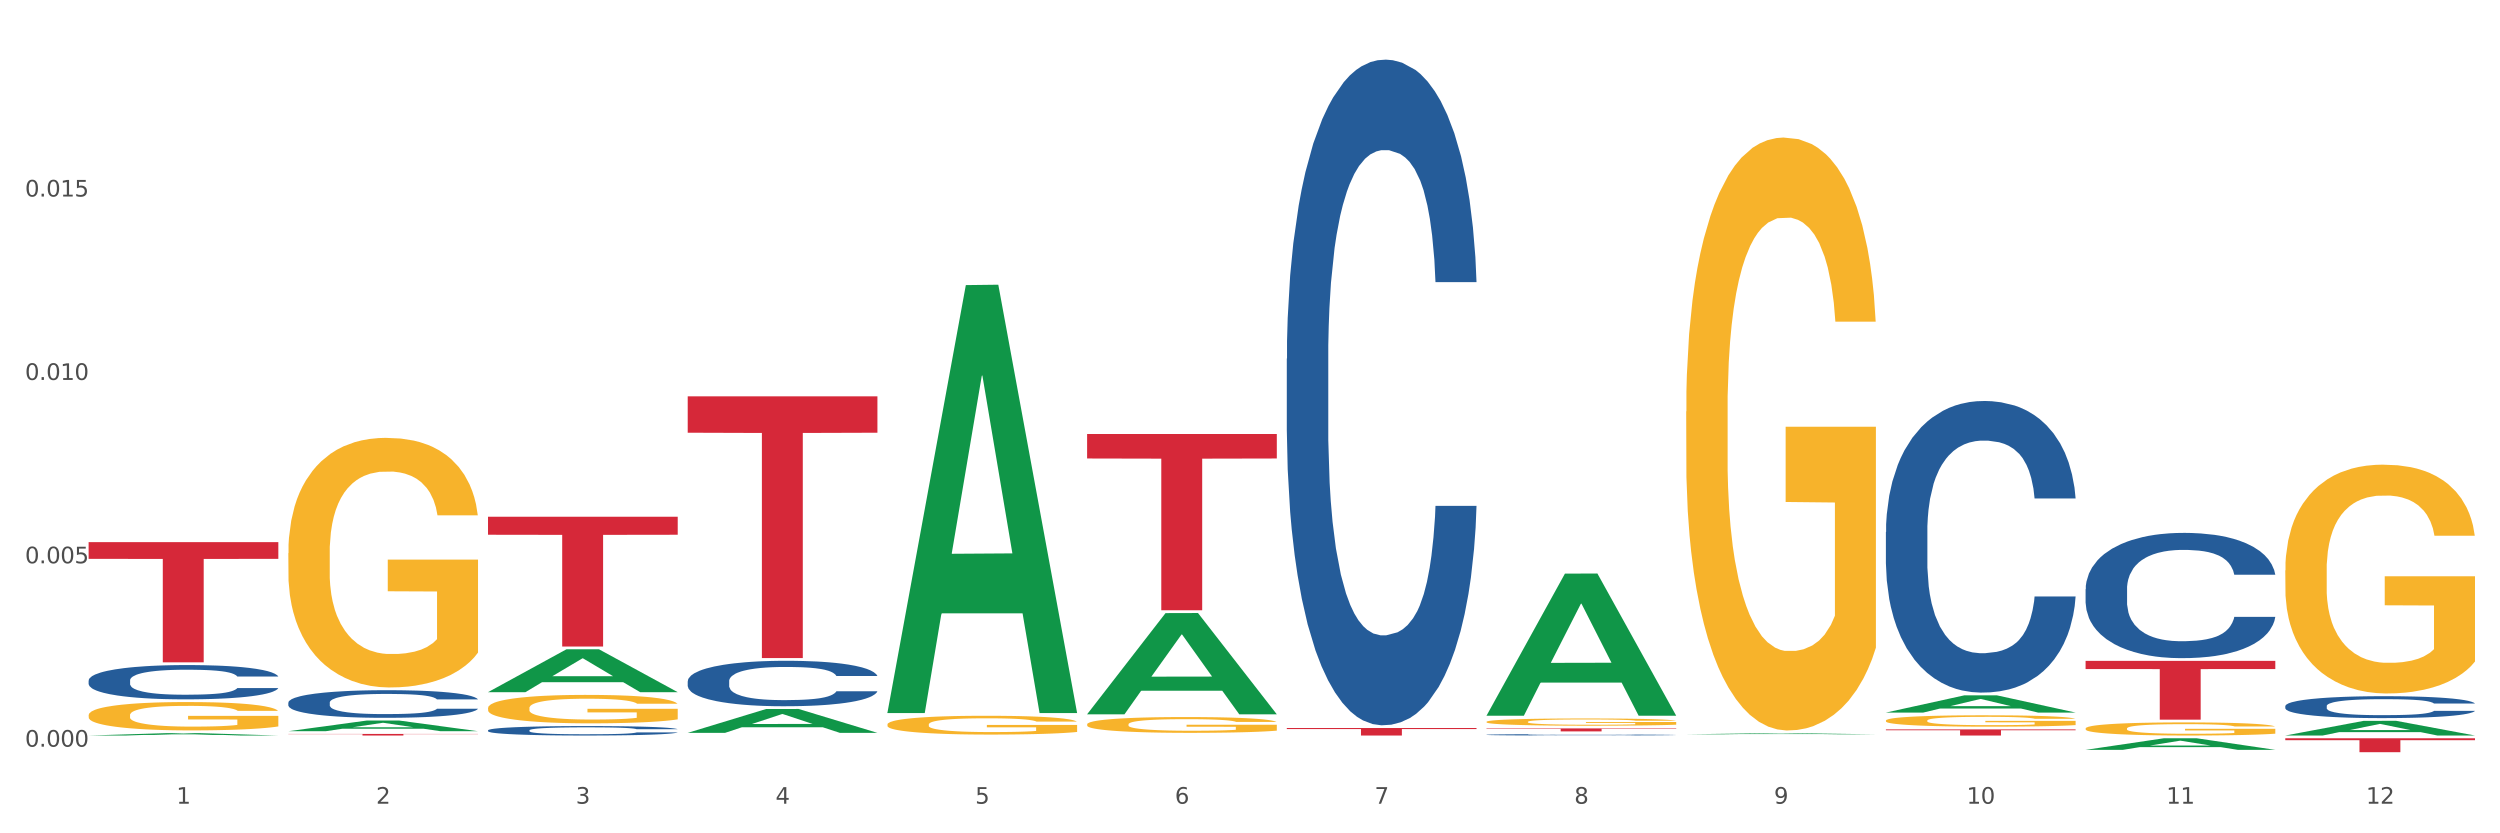 <?xml version="1.0" encoding="utf-8" standalone="no"?>
<!DOCTYPE svg PUBLIC "-//W3C//DTD SVG 1.1//EN"
  "http://www.w3.org/Graphics/SVG/1.1/DTD/svg11.dtd">
<svg xmlns:xlink="http://www.w3.org/1999/xlink" width="1080pt" height="360pt" viewBox="0 0 1080 360" xmlns="http://www.w3.org/2000/svg" version="1.1">
 <rect x="0" y="0" width="1080" height="360" fill="#333333" stroke="none"/>
 <defs>
  <style type="text/css">*{stroke-linejoin: round; stroke-linecap: butt}</style>
 </defs>
 <g id="figure_1">
  <g id="patch_1">
   <path d="M 0 360 
L 1080 360 
L 1080 0 
L 0 0 
z
" style="fill: #ffffff; stroke: #ffffff; stroke-linejoin: miter"/>
  </g>
  <g id="axes_1">
   <g id="matplotlib.axis_1">
    <g id="xtick_1">
     <g id="text_1">
      <!-- 1 -->
      <g style="fill: #4d4d4d" transform="translate(76.207 347.204) scale(0.096 -0.096)">
       <defs>
        <path id="DejaVuSans-31" d="M 794 531 
L 1825 531 
L 1825 4091 
L 703 3866 
L 703 4441 
L 1819 4666 
L 2450 4666 
L 2450 531 
L 3481 531 
L 3481 0 
L 794 0 
L 794 531 
z
" transform="scale(0.016)"/>
       </defs>
       <use xlink:href="#DejaVuSans-31"/>
      </g>
     </g>
    </g>
    <g id="xtick_2">
     <g id="text_2">
      <!-- 2 -->
      <g style="fill: #4d4d4d" transform="translate(162.476 347.204) scale(0.096 -0.096)">
       <defs>
        <path id="DejaVuSans-32" d="M 1228 531 
L 3431 531 
L 3431 0 
L 469 0 
L 469 531 
Q 828 903 1448 1529 
Q 2069 2156 2228 2338 
Q 2531 2678 2651 2914 
Q 2772 3150 2772 3378 
Q 2772 3750 2511 3984 
Q 2250 4219 1831 4219 
Q 1534 4219 1204 4116 
Q 875 4013 500 3803 
L 500 4441 
Q 881 4594 1212 4672 
Q 1544 4750 1819 4750 
Q 2544 4750 2975 4387 
Q 3406 4025 3406 3419 
Q 3406 3131 3298 2873 
Q 3191 2616 2906 2266 
Q 2828 2175 2409 1742 
Q 1991 1309 1228 531 
z
" transform="scale(0.016)"/>
       </defs>
       <use xlink:href="#DejaVuSans-32"/>
      </g>
     </g>
    </g>
    <g id="xtick_3">
     <g id="text_3">
      <!-- 3 -->
      <g style="fill: #4d4d4d" transform="translate(248.745 347.204) scale(0.096 -0.096)">
       <defs>
        <path id="DejaVuSans-33" d="M 2597 2516 
Q 3050 2419 3304 2112 
Q 3559 1806 3559 1356 
Q 3559 666 3084 287 
Q 2609 -91 1734 -91 
Q 1441 -91 1130 -33 
Q 819 25 488 141 
L 488 750 
Q 750 597 1062 519 
Q 1375 441 1716 441 
Q 2309 441 2620 675 
Q 2931 909 2931 1356 
Q 2931 1769 2642 2001 
Q 2353 2234 1838 2234 
L 1294 2234 
L 1294 2753 
L 1863 2753 
Q 2328 2753 2575 2939 
Q 2822 3125 2822 3475 
Q 2822 3834 2567 4026 
Q 2313 4219 1838 4219 
Q 1578 4219 1281 4162 
Q 984 4106 628 3988 
L 628 4550 
Q 988 4650 1302 4700 
Q 1616 4750 1894 4750 
Q 2613 4750 3031 4423 
Q 3450 4097 3450 3541 
Q 3450 3153 3228 2886 
Q 3006 2619 2597 2516 
z
" transform="scale(0.016)"/>
       </defs>
       <use xlink:href="#DejaVuSans-33"/>
      </g>
     </g>
    </g>
    <g id="xtick_4">
     <g id="text_4">
      <!-- 4 -->
      <g style="fill: #4d4d4d" transform="translate(335.014 347.204) scale(0.096 -0.096)">
       <defs>
        <path id="DejaVuSans-34" d="M 2419 4116 
L 825 1625 
L 2419 1625 
L 2419 4116 
z
M 2253 4666 
L 3047 4666 
L 3047 1625 
L 3713 1625 
L 3713 1100 
L 3047 1100 
L 3047 0 
L 2419 0 
L 2419 1100 
L 313 1100 
L 313 1709 
L 2253 4666 
z
" transform="scale(0.016)"/>
       </defs>
       <use xlink:href="#DejaVuSans-34"/>
      </g>
     </g>
    </g>
    <g id="xtick_5">
     <g id="text_5">
      <!-- 5 -->
      <g style="fill: #4d4d4d" transform="translate(421.284 347.204) scale(0.096 -0.096)">
       <defs>
        <path id="DejaVuSans-35" d="M 691 4666 
L 3169 4666 
L 3169 4134 
L 1269 4134 
L 1269 2991 
Q 1406 3038 1543 3061 
Q 1681 3084 1819 3084 
Q 2600 3084 3056 2656 
Q 3513 2228 3513 1497 
Q 3513 744 3044 326 
Q 2575 -91 1722 -91 
Q 1428 -91 1123 -41 
Q 819 9 494 109 
L 494 744 
Q 775 591 1075 516 
Q 1375 441 1709 441 
Q 2250 441 2565 725 
Q 2881 1009 2881 1497 
Q 2881 1984 2565 2268 
Q 2250 2553 1709 2553 
Q 1456 2553 1204 2497 
Q 953 2441 691 2322 
L 691 4666 
z
" transform="scale(0.016)"/>
       </defs>
       <use xlink:href="#DejaVuSans-35"/>
      </g>
     </g>
    </g>
    <g id="xtick_6">
     <g id="text_6">
      <!-- 6 -->
      <g style="fill: #4d4d4d" transform="translate(507.553 347.204) scale(0.096 -0.096)">
       <defs>
        <path id="DejaVuSans-36" d="M 2113 2584 
Q 1688 2584 1439 2293 
Q 1191 2003 1191 1497 
Q 1191 994 1439 701 
Q 1688 409 2113 409 
Q 2538 409 2786 701 
Q 3034 994 3034 1497 
Q 3034 2003 2786 2293 
Q 2538 2584 2113 2584 
z
M 3366 4563 
L 3366 3988 
Q 3128 4100 2886 4159 
Q 2644 4219 2406 4219 
Q 1781 4219 1451 3797 
Q 1122 3375 1075 2522 
Q 1259 2794 1537 2939 
Q 1816 3084 2150 3084 
Q 2853 3084 3261 2657 
Q 3669 2231 3669 1497 
Q 3669 778 3244 343 
Q 2819 -91 2113 -91 
Q 1303 -91 875 529 
Q 447 1150 447 2328 
Q 447 3434 972 4092 
Q 1497 4750 2381 4750 
Q 2619 4750 2861 4703 
Q 3103 4656 3366 4563 
z
" transform="scale(0.016)"/>
       </defs>
       <use xlink:href="#DejaVuSans-36"/>
      </g>
     </g>
    </g>
    <g id="xtick_7">
     <g id="text_7">
      <!-- 7 -->
      <g style="fill: #4d4d4d" transform="translate(593.822 347.204) scale(0.096 -0.096)">
       <defs>
        <path id="DejaVuSans-37" d="M 525 4666 
L 3525 4666 
L 3525 4397 
L 1831 0 
L 1172 0 
L 2766 4134 
L 525 4134 
L 525 4666 
z
" transform="scale(0.016)"/>
       </defs>
       <use xlink:href="#DejaVuSans-37"/>
      </g>
     </g>
    </g>
    <g id="xtick_8">
     <g id="text_8">
      <!-- 8 -->
      <g style="fill: #4d4d4d" transform="translate(680.091 347.204) scale(0.096 -0.096)">
       <defs>
        <path id="DejaVuSans-38" d="M 2034 2216 
Q 1584 2216 1326 1975 
Q 1069 1734 1069 1313 
Q 1069 891 1326 650 
Q 1584 409 2034 409 
Q 2484 409 2743 651 
Q 3003 894 3003 1313 
Q 3003 1734 2745 1975 
Q 2488 2216 2034 2216 
z
M 1403 2484 
Q 997 2584 770 2862 
Q 544 3141 544 3541 
Q 544 4100 942 4425 
Q 1341 4750 2034 4750 
Q 2731 4750 3128 4425 
Q 3525 4100 3525 3541 
Q 3525 3141 3298 2862 
Q 3072 2584 2669 2484 
Q 3125 2378 3379 2068 
Q 3634 1759 3634 1313 
Q 3634 634 3220 271 
Q 2806 -91 2034 -91 
Q 1263 -91 848 271 
Q 434 634 434 1313 
Q 434 1759 690 2068 
Q 947 2378 1403 2484 
z
M 1172 3481 
Q 1172 3119 1398 2916 
Q 1625 2713 2034 2713 
Q 2441 2713 2670 2916 
Q 2900 3119 2900 3481 
Q 2900 3844 2670 4047 
Q 2441 4250 2034 4250 
Q 1625 4250 1398 4047 
Q 1172 3844 1172 3481 
z
" transform="scale(0.016)"/>
       </defs>
       <use xlink:href="#DejaVuSans-38"/>
      </g>
     </g>
    </g>
    <g id="xtick_9">
     <g id="text_9">
      <!-- 9 -->
      <g style="fill: #4d4d4d" transform="translate(766.361 347.204) scale(0.096 -0.096)">
       <defs>
        <path id="DejaVuSans-39" d="M 703 97 
L 703 672 
Q 941 559 1184 500 
Q 1428 441 1663 441 
Q 2288 441 2617 861 
Q 2947 1281 2994 2138 
Q 2813 1869 2534 1725 
Q 2256 1581 1919 1581 
Q 1219 1581 811 2004 
Q 403 2428 403 3163 
Q 403 3881 828 4315 
Q 1253 4750 1959 4750 
Q 2769 4750 3195 4129 
Q 3622 3509 3622 2328 
Q 3622 1225 3098 567 
Q 2575 -91 1691 -91 
Q 1453 -91 1209 -44 
Q 966 3 703 97 
z
M 1959 2075 
Q 2384 2075 2632 2365 
Q 2881 2656 2881 3163 
Q 2881 3666 2632 3958 
Q 2384 4250 1959 4250 
Q 1534 4250 1286 3958 
Q 1038 3666 1038 3163 
Q 1038 2656 1286 2365 
Q 1534 2075 1959 2075 
z
" transform="scale(0.016)"/>
       </defs>
       <use xlink:href="#DejaVuSans-39"/>
      </g>
     </g>
    </g>
    <g id="xtick_10">
     <g id="text_10">
      <!-- 10 -->
      <g style="fill: #4d4d4d" transform="translate(849.576 347.204) scale(0.096 -0.096)">
       <defs>
        <path id="DejaVuSans-30" d="M 2034 4250 
Q 1547 4250 1301 3770 
Q 1056 3291 1056 2328 
Q 1056 1369 1301 889 
Q 1547 409 2034 409 
Q 2525 409 2770 889 
Q 3016 1369 3016 2328 
Q 3016 3291 2770 3770 
Q 2525 4250 2034 4250 
z
M 2034 4750 
Q 2819 4750 3233 4129 
Q 3647 3509 3647 2328 
Q 3647 1150 3233 529 
Q 2819 -91 2034 -91 
Q 1250 -91 836 529 
Q 422 1150 422 2328 
Q 422 3509 836 4129 
Q 1250 4750 2034 4750 
z
" transform="scale(0.016)"/>
       </defs>
       <use xlink:href="#DejaVuSans-31"/>
       <use xlink:href="#DejaVuSans-30" transform="translate(63.623 0)"/>
      </g>
     </g>
    </g>
    <g id="xtick_11">
     <g id="text_11">
      <!-- 11 -->
      <g style="fill: #4d4d4d" transform="translate(935.845 347.204) scale(0.096 -0.096)">
       <use xlink:href="#DejaVuSans-31"/>
       <use xlink:href="#DejaVuSans-31" transform="translate(63.623 0)"/>
      </g>
     </g>
    </g>
    <g id="xtick_12">
     <g id="text_12">
      <!-- 12 -->
      <g style="fill: #4d4d4d" transform="translate(1022.114 347.204) scale(0.096 -0.096)">
       <use xlink:href="#DejaVuSans-31"/>
       <use xlink:href="#DejaVuSans-32" transform="translate(63.623 0)"/>
      </g>
     </g>
    </g>
    <g id="xtick_13"/>
    <g id="xtick_14"/>
    <g id="xtick_15"/>
    <g id="xtick_16"/>
    <g id="xtick_17"/>
    <g id="xtick_18"/>
    <g id="xtick_19"/>
    <g id="xtick_20"/>
    <g id="xtick_21"/>
    <g id="xtick_22"/>
    <g id="xtick_23"/>
   </g>
   <g id="matplotlib.axis_2">
    <g id="ytick_1">
     <g id="text_13">
      <!-- 0.000 -->
      <g style="fill: #4d4d4d" transform="translate(10.8 322.566) scale(0.096 -0.096)">
       <defs>
        <path id="DejaVuSans-2e" d="M 684 794 
L 1344 794 
L 1344 0 
L 684 0 
L 684 794 
z
" transform="scale(0.016)"/>
       </defs>
       <use xlink:href="#DejaVuSans-30"/>
       <use xlink:href="#DejaVuSans-2e" transform="translate(63.623 0)"/>
       <use xlink:href="#DejaVuSans-30" transform="translate(95.41 0)"/>
       <use xlink:href="#DejaVuSans-30" transform="translate(159.033 0)"/>
       <use xlink:href="#DejaVuSans-30" transform="translate(222.656 0)"/>
      </g>
     </g>
    </g>
    <g id="ytick_2">
     <g id="text_14">
      <!-- 0.005 -->
      <g style="fill: #4d4d4d" transform="translate(10.8 243.346) scale(0.096 -0.096)">
       <use xlink:href="#DejaVuSans-30"/>
       <use xlink:href="#DejaVuSans-2e" transform="translate(63.623 0)"/>
       <use xlink:href="#DejaVuSans-30" transform="translate(95.41 0)"/>
       <use xlink:href="#DejaVuSans-30" transform="translate(159.033 0)"/>
       <use xlink:href="#DejaVuSans-35" transform="translate(222.656 0)"/>
      </g>
     </g>
    </g>
    <g id="ytick_3">
     <g id="text_15">
      <!-- 0.010 -->
      <g style="fill: #4d4d4d" transform="translate(10.8 164.127) scale(0.096 -0.096)">
       <use xlink:href="#DejaVuSans-30"/>
       <use xlink:href="#DejaVuSans-2e" transform="translate(63.623 0)"/>
       <use xlink:href="#DejaVuSans-30" transform="translate(95.41 0)"/>
       <use xlink:href="#DejaVuSans-31" transform="translate(159.033 0)"/>
       <use xlink:href="#DejaVuSans-30" transform="translate(222.656 0)"/>
      </g>
     </g>
    </g>
    <g id="ytick_4">
     <g id="text_16">
      <!-- 0.015 -->
      <g style="fill: #4d4d4d" transform="translate(10.8 84.908) scale(0.096 -0.096)">
       <use xlink:href="#DejaVuSans-30"/>
       <use xlink:href="#DejaVuSans-2e" transform="translate(63.623 0)"/>
       <use xlink:href="#DejaVuSans-30" transform="translate(95.41 0)"/>
       <use xlink:href="#DejaVuSans-31" transform="translate(159.033 0)"/>
       <use xlink:href="#DejaVuSans-35" transform="translate(222.656 0)"/>
      </g>
     </g>
    </g>
    <g id="ytick_5"/>
    <g id="ytick_6"/>
    <g id="ytick_7"/>
    <g id="ytick_8"/>
   </g>
   <g id="PolyCollection_1">
    <path d="M 38.283 317.744 
L 38.367 317.743 
L 72.164 316.708 
L 86.189 316.707 
L 120.239 317.746 
L 104.017 317.746 
L 96.666 317.504 
L 61.771 317.504 
L 61.518 317.508 
L 54.421 317.746 
L 38.283 317.746 
L 38.283 317.744 
L 66.165 317.36 
L 92.272 317.359 
L 79.345 316.929 
L 79.176 316.927 
L 79.007 316.929 
L 66.08 317.359 
L 66.165 317.36 
L 38.283 317.744 
z
" clip-path="url(#p816d032583)" style="fill: #109648"/>
    <path d="M 38.283 308.948 
L 38.38 308.937 
L 38.38 308.534 
L 38.573 308.187 
L 39.541 307.349 
L 40.992 306.655 
L 42.057 306.286 
L 43.121 305.984 
L 44.379 305.682 
L 45.927 305.369 
L 48.733 304.911 
L 50.475 304.676 
L 52.603 304.43 
L 56.474 304.072 
L 59.28 303.871 
L 62.183 303.703 
L 66.924 303.502 
L 70.02 303.412 
L 73.31 303.345 
L 77.277 303.3 
L 80.277 303.289 
L 86.857 303.323 
L 92.469 303.423 
L 95.178 303.502 
L 98.661 303.636 
L 100.5 303.725 
L 103.499 303.904 
L 106.596 304.139 
L 108.724 304.34 
L 111.917 304.721 
L 114.336 305.101 
L 116.562 305.571 
L 117.723 305.895 
L 118.594 306.197 
L 119.368 306.543 
L 120.142 307.091 
L 102.725 307.091 
L 102.048 306.7 
L 100.983 306.331 
L 99.435 305.973 
L 98.081 305.749 
L 95.758 305.47 
L 93.63 305.291 
L 91.404 305.157 
L 88.695 305.045 
L 86.566 304.989 
L 83.567 304.944 
L 77.664 304.955 
L 73.697 305.045 
L 70.988 305.157 
L 69.246 305.257 
L 67.698 305.369 
L 65.956 305.526 
L 63.924 305.761 
L 62.473 305.973 
L 61.022 306.242 
L 59.86 306.51 
L 58.796 306.823 
L 57.925 307.159 
L 57.248 307.505 
L 56.667 307.93 
L 56.184 308.635 
L 56.184 310.167 
L 56.377 310.513 
L 56.861 310.972 
L 57.441 311.319 
L 58.409 311.732 
L 59.28 312.012 
L 60.925 312.414 
L 62.763 312.75 
L 64.215 312.962 
L 65.666 313.141 
L 68.182 313.387 
L 70.988 313.589 
L 73.407 313.712 
L 76.697 313.823 
L 78.922 313.868 
L 80.857 313.891 
L 85.599 313.891 
L 88.985 313.857 
L 92.759 313.779 
L 95.662 313.678 
L 98.081 313.555 
L 100.79 313.354 
L 102.532 313.164 
L 102.532 310.826 
L 81.244 310.815 
L 81.244 309.261 
L 120.239 309.261 
L 120.239 313.823 
L 118.594 314.058 
L 116.755 314.271 
L 114.82 314.461 
L 111.917 314.696 
L 108.434 314.919 
L 105.338 315.076 
L 102.048 315.21 
L 98.177 315.333 
L 93.146 315.445 
L 90.05 315.49 
L 86.179 315.523 
L 81.631 315.534 
L 77.664 315.512 
L 73.794 315.456 
L 69.73 315.356 
L 65.763 315.21 
L 62.763 315.065 
L 59.764 314.886 
L 56.571 314.651 
L 54.055 314.427 
L 52.12 314.226 
L 49.991 313.969 
L 47.669 313.633 
L 45.927 313.331 
L 44.379 313.018 
L 42.734 312.616 
L 41.573 312.269 
L 40.412 311.833 
L 39.734 311.509 
L 38.96 311.005 
L 38.38 310.301 
L 38.283 308.948 
z
" clip-path="url(#p816d032583)" style="fill: #f7b32b"/>
    <path d="M 642.167 314.681 
L 724.123 314.681 
L 724.123 314.861 
L 691.885 314.862 
L 691.885 315.973 
L 674.212 315.973 
L 674.212 314.862 
L 642.167 314.861 
L 642.167 314.683 
L 642.167 314.681 
z
" clip-path="url(#p816d032583)" style="fill: #d62839"/>
    <path d="M 555.898 314.505 
L 637.854 314.505 
L 637.854 314.955 
L 605.615 314.958 
L 605.615 317.746 
L 587.943 317.746 
L 587.943 314.958 
L 555.898 314.955 
L 555.898 314.508 
L 555.898 314.505 
z
" clip-path="url(#p816d032583)" style="fill: #d62839"/>
    <path d="M 469.629 187.483 
L 551.585 187.483 
L 551.585 198.067 
L 519.346 198.139 
L 519.346 263.649 
L 501.673 263.649 
L 501.673 198.139 
L 469.629 198.067 
L 469.629 187.554 
L 469.629 187.483 
z
" clip-path="url(#p816d032583)" style="fill: #d62839"/>
    <path d="M 297.091 171.221 
L 379.046 171.221 
L 379.046 186.933 
L 346.808 187.039 
L 346.808 284.286 
L 329.135 284.286 
L 329.135 187.039 
L 297.091 186.933 
L 297.091 171.327 
L 297.091 171.221 
z
" clip-path="url(#p816d032583)" style="fill: #d62839"/>
    <path d="M 210.821 223.219 
L 292.777 223.219 
L 292.777 231.013 
L 260.539 231.065 
L 260.539 279.301 
L 242.866 279.301 
L 242.866 231.065 
L 210.821 231.013 
L 210.821 223.272 
L 210.821 223.219 
z
" clip-path="url(#p816d032583)" style="fill: #d62839"/>
    <path d="M 124.552 317.06 
L 206.508 317.06 
L 206.508 317.155 
L 174.269 317.156 
L 174.269 317.746 
L 156.597 317.746 
L 156.597 317.156 
L 124.552 317.155 
L 124.552 317.06 
L 124.552 317.06 
z
" clip-path="url(#p816d032583)" style="fill: #d62839"/>
    <path d="M 38.283 234.201 
L 120.239 234.201 
L 120.239 241.418 
L 88 241.467 
L 88 286.133 
L 70.327 286.133 
L 70.327 241.467 
L 38.283 241.418 
L 38.283 234.25 
L 38.283 234.201 
z
" clip-path="url(#p816d032583)" style="fill: #d62839"/>
    <path d="M 38.283 293.961 
L 38.38 293.947 
L 38.38 293.568 
L 38.67 293.054 
L 39.736 292.108 
L 41.092 291.391 
L 43.417 290.552 
L 44.677 290.2 
L 46.324 289.808 
L 49.714 289.173 
L 53.589 288.631 
L 56.302 288.334 
L 58.336 288.145 
L 62.889 287.806 
L 65.505 287.658 
L 68.217 287.536 
L 70.542 287.455 
L 74.417 287.36 
L 77.517 287.32 
L 81.101 287.306 
L 84.105 287.32 
L 88.076 287.374 
L 93.889 287.536 
L 96.117 287.631 
L 99.12 287.793 
L 102.22 288.009 
L 104.739 288.226 
L 107.645 288.537 
L 110.648 288.943 
L 113.554 289.457 
L 115.589 289.93 
L 117.236 290.43 
L 118.689 291.039 
L 119.754 291.702 
L 120.239 292.256 
L 102.511 292.256 
L 102.026 291.756 
L 101.058 291.215 
L 100.089 290.85 
L 99.023 290.552 
L 97.376 290.214 
L 95.923 289.998 
L 93.501 289.741 
L 91.273 289.578 
L 89.433 289.484 
L 87.205 289.402 
L 82.458 289.321 
L 79.067 289.321 
L 76.936 289.348 
L 74.32 289.416 
L 72.092 289.511 
L 69.477 289.673 
L 67.442 289.849 
L 65.408 290.079 
L 64.245 290.241 
L 62.502 290.539 
L 61.339 290.782 
L 59.789 291.201 
L 58.917 291.499 
L 57.367 292.27 
L 56.689 292.838 
L 56.399 293.23 
L 56.205 293.663 
L 56.205 295.773 
L 56.786 296.72 
L 57.27 297.126 
L 58.045 297.586 
L 59.498 298.181 
L 61.63 298.762 
L 63.858 299.182 
L 65.698 299.439 
L 67.442 299.628 
L 69.186 299.777 
L 71.317 299.912 
L 73.061 299.993 
L 75.677 300.074 
L 78.776 300.115 
L 81.198 300.115 
L 86.139 300.047 
L 88.367 299.98 
L 90.498 299.885 
L 92.823 299.736 
L 94.664 299.574 
L 95.73 299.452 
L 97.473 299.195 
L 98.83 298.925 
L 99.992 298.613 
L 100.767 298.343 
L 101.639 297.937 
L 102.317 297.477 
L 102.511 297.234 
L 120.239 297.234 
L 119.851 297.721 
L 119.173 298.194 
L 117.817 298.83 
L 116.751 299.195 
L 115.104 299.641 
L 113.361 300.02 
L 110.939 300.439 
L 108.711 300.751 
L 106.386 301.021 
L 103.867 301.264 
L 99.314 301.603 
L 97.667 301.697 
L 94.18 301.86 
L 91.467 301.954 
L 87.495 302.049 
L 83.426 302.103 
L 79.164 302.117 
L 75.386 302.09 
L 71.22 302.008 
L 68.605 301.927 
L 65.698 301.806 
L 62.308 301.616 
L 59.111 301.386 
L 56.108 301.116 
L 53.299 300.805 
L 50.683 300.453 
L 47.292 299.871 
L 44.774 299.303 
L 42.933 298.776 
L 41.674 298.329 
L 40.414 297.761 
L 39.736 297.369 
L 38.67 296.422 
L 38.283 295.543 
L 38.283 293.961 
z
" clip-path="url(#p816d032583)" style="fill: #255c99"/>
    <path d="M 124.552 303.525 
L 124.649 303.515 
L 124.649 303.209 
L 124.94 302.795 
L 126.005 302.031 
L 127.362 301.453 
L 129.687 300.777 
L 130.946 300.494 
L 132.593 300.178 
L 135.983 299.665 
L 139.858 299.229 
L 142.571 298.989 
L 144.605 298.836 
L 149.158 298.564 
L 151.774 298.444 
L 154.486 298.346 
L 156.811 298.28 
L 160.686 298.204 
L 163.786 298.171 
L 167.371 298.16 
L 170.374 298.171 
L 174.346 298.215 
L 180.158 298.346 
L 182.386 298.422 
L 185.389 298.553 
L 188.489 298.727 
L 191.008 298.902 
L 193.914 299.153 
L 196.917 299.48 
L 199.824 299.894 
L 201.858 300.276 
L 203.505 300.679 
L 204.958 301.17 
L 206.024 301.704 
L 206.508 302.151 
L 188.78 302.151 
L 188.296 301.748 
L 187.327 301.312 
L 186.358 301.017 
L 185.292 300.777 
L 183.646 300.505 
L 182.192 300.33 
L 179.771 300.123 
L 177.543 299.992 
L 175.702 299.916 
L 173.474 299.85 
L 168.727 299.785 
L 165.336 299.785 
L 163.205 299.807 
L 160.589 299.861 
L 158.361 299.938 
L 155.746 300.069 
L 153.711 300.21 
L 151.677 300.396 
L 150.515 300.527 
L 148.771 300.766 
L 147.608 300.963 
L 146.058 301.301 
L 145.186 301.541 
L 143.636 302.162 
L 142.958 302.62 
L 142.668 302.937 
L 142.474 303.286 
L 142.474 304.987 
L 143.055 305.75 
L 143.54 306.077 
L 144.315 306.448 
L 145.768 306.928 
L 147.899 307.397 
L 150.127 307.735 
L 151.968 307.942 
L 153.711 308.095 
L 155.455 308.215 
L 157.586 308.324 
L 159.33 308.389 
L 161.946 308.455 
L 165.046 308.487 
L 167.468 308.487 
L 172.408 308.433 
L 174.636 308.378 
L 176.768 308.302 
L 179.092 308.182 
L 180.933 308.051 
L 181.999 307.953 
L 183.742 307.746 
L 185.099 307.528 
L 186.261 307.277 
L 187.036 307.059 
L 187.908 306.732 
L 188.586 306.361 
L 188.78 306.165 
L 206.508 306.165 
L 206.12 306.557 
L 205.442 306.939 
L 204.086 307.451 
L 203.02 307.746 
L 201.374 308.106 
L 199.63 308.411 
L 197.208 308.749 
L 194.98 309 
L 192.655 309.218 
L 190.136 309.414 
L 185.583 309.687 
L 183.936 309.763 
L 180.449 309.894 
L 177.736 309.97 
L 173.764 310.047 
L 169.696 310.09 
L 165.433 310.101 
L 161.655 310.079 
L 157.49 310.014 
L 154.874 309.949 
L 151.968 309.85 
L 148.577 309.698 
L 145.38 309.512 
L 142.377 309.294 
L 139.568 309.043 
L 136.952 308.76 
L 133.562 308.291 
L 131.043 307.833 
L 129.202 307.408 
L 127.943 307.048 
L 126.683 306.59 
L 126.005 306.274 
L 124.94 305.51 
L 124.552 304.801 
L 124.552 303.525 
z
" clip-path="url(#p816d032583)" style="fill: #255c99"/>
    <path d="M 210.821 315.494 
L 210.918 315.49 
L 210.918 315.386 
L 211.209 315.244 
L 212.275 314.983 
L 213.631 314.785 
L 215.956 314.553 
L 217.215 314.456 
L 218.862 314.348 
L 222.253 314.172 
L 226.128 314.023 
L 228.84 313.941 
L 230.874 313.889 
L 235.428 313.795 
L 238.043 313.754 
L 240.756 313.72 
L 243.081 313.698 
L 246.956 313.672 
L 250.056 313.661 
L 253.64 313.657 
L 256.643 313.661 
L 260.615 313.676 
L 266.427 313.72 
L 268.655 313.747 
L 271.659 313.791 
L 274.759 313.851 
L 277.277 313.911 
L 280.183 313.997 
L 283.187 314.109 
L 286.093 314.251 
L 288.127 314.381 
L 289.774 314.52 
L 291.227 314.688 
L 292.293 314.871 
L 292.777 315.024 
L 275.049 315.024 
L 274.565 314.886 
L 273.596 314.736 
L 272.627 314.635 
L 271.562 314.553 
L 269.915 314.46 
L 268.462 314.4 
L 266.04 314.329 
L 263.812 314.284 
L 261.971 314.258 
L 259.743 314.236 
L 254.996 314.213 
L 251.606 314.213 
L 249.474 314.221 
L 246.859 314.24 
L 244.631 314.266 
L 242.015 314.31 
L 239.981 314.359 
L 237.946 314.422 
L 236.784 314.467 
L 235.04 314.549 
L 233.878 314.617 
L 232.328 314.732 
L 231.456 314.815 
L 229.906 315.027 
L 229.228 315.184 
L 228.937 315.293 
L 228.743 315.412 
L 228.743 315.995 
L 229.324 316.256 
L 229.809 316.368 
L 230.584 316.495 
L 232.037 316.659 
L 234.168 316.82 
L 236.396 316.936 
L 238.237 317.007 
L 239.981 317.059 
L 241.724 317.1 
L 243.856 317.137 
L 245.599 317.16 
L 248.215 317.182 
L 251.315 317.193 
L 253.737 317.193 
L 258.677 317.175 
L 260.905 317.156 
L 263.037 317.13 
L 265.362 317.089 
L 267.202 317.044 
L 268.268 317.01 
L 270.012 316.939 
L 271.368 316.865 
L 272.53 316.779 
L 273.305 316.704 
L 274.177 316.592 
L 274.855 316.465 
L 275.049 316.398 
L 292.777 316.398 
L 292.39 316.532 
L 291.712 316.663 
L 290.355 316.839 
L 289.29 316.939 
L 287.643 317.063 
L 285.899 317.167 
L 283.477 317.283 
L 281.249 317.369 
L 278.924 317.443 
L 276.405 317.511 
L 271.852 317.604 
L 270.205 317.63 
L 266.718 317.675 
L 264.005 317.701 
L 260.034 317.727 
L 255.965 317.742 
L 251.702 317.746 
L 247.924 317.738 
L 243.759 317.716 
L 241.143 317.694 
L 238.237 317.66 
L 234.846 317.608 
L 231.649 317.544 
L 228.646 317.47 
L 225.837 317.384 
L 223.221 317.287 
L 219.831 317.126 
L 217.312 316.969 
L 215.471 316.824 
L 214.212 316.7 
L 212.953 316.544 
L 212.275 316.435 
L 211.209 316.174 
L 210.821 315.931 
L 210.821 315.494 
z
" clip-path="url(#p816d032583)" style="fill: #255c99"/>
    <path d="M 297.091 294.284 
L 297.187 294.266 
L 297.187 293.764 
L 297.478 293.082 
L 298.544 291.826 
L 299.9 290.876 
L 302.225 289.763 
L 303.484 289.297 
L 305.131 288.777 
L 308.522 287.934 
L 312.397 287.216 
L 315.109 286.822 
L 317.144 286.57 
L 321.697 286.122 
L 324.312 285.925 
L 327.025 285.763 
L 329.35 285.656 
L 333.225 285.53 
L 336.325 285.476 
L 339.909 285.458 
L 342.912 285.476 
L 346.884 285.548 
L 352.697 285.763 
L 354.925 285.889 
L 357.928 286.104 
L 361.028 286.391 
L 363.546 286.678 
L 366.453 287.091 
L 369.456 287.629 
L 372.362 288.31 
L 374.396 288.938 
L 376.043 289.602 
L 377.496 290.409 
L 378.562 291.288 
L 379.046 292.024 
L 361.318 292.024 
L 360.834 291.36 
L 359.865 290.642 
L 358.896 290.158 
L 357.831 289.763 
L 356.184 289.315 
L 354.731 289.028 
L 352.309 288.687 
L 350.081 288.472 
L 348.24 288.346 
L 346.012 288.239 
L 341.265 288.131 
L 337.875 288.131 
L 335.744 288.167 
L 333.128 288.257 
L 330.9 288.382 
L 328.284 288.597 
L 326.25 288.831 
L 324.215 289.136 
L 323.053 289.351 
L 321.309 289.745 
L 320.147 290.068 
L 318.597 290.624 
L 317.725 291.019 
L 316.175 292.042 
L 315.497 292.795 
L 315.206 293.315 
L 315.012 293.889 
L 315.012 296.687 
L 315.594 297.943 
L 316.078 298.481 
L 316.853 299.091 
L 318.306 299.88 
L 320.437 300.652 
L 322.665 301.208 
L 324.506 301.549 
L 326.25 301.8 
L 327.994 301.997 
L 330.125 302.176 
L 331.869 302.284 
L 334.484 302.392 
L 337.584 302.446 
L 340.006 302.446 
L 344.947 302.356 
L 347.175 302.266 
L 349.306 302.141 
L 351.631 301.943 
L 353.472 301.728 
L 354.537 301.567 
L 356.281 301.226 
L 357.637 300.867 
L 358.8 300.454 
L 359.575 300.096 
L 360.446 299.558 
L 361.125 298.948 
L 361.318 298.625 
L 379.046 298.625 
L 378.659 299.271 
L 377.981 299.898 
L 376.625 300.741 
L 375.559 301.226 
L 373.912 301.818 
L 372.168 302.32 
L 369.746 302.876 
L 367.518 303.289 
L 365.193 303.647 
L 362.675 303.97 
L 358.121 304.419 
L 356.475 304.544 
L 352.987 304.76 
L 350.275 304.885 
L 346.303 305.011 
L 342.234 305.082 
L 337.972 305.1 
L 334.194 305.064 
L 330.028 304.957 
L 327.412 304.849 
L 324.506 304.688 
L 321.115 304.437 
L 317.919 304.132 
L 314.916 303.773 
L 312.106 303.36 
L 309.491 302.894 
L 306.1 302.123 
L 303.581 301.369 
L 301.741 300.67 
L 300.481 300.078 
L 299.222 299.324 
L 298.544 298.804 
L 297.478 297.548 
L 297.091 296.382 
L 297.091 294.284 
z
" clip-path="url(#p816d032583)" style="fill: #255c99"/>
    <path d="M 900.975 285.499 
L 982.931 285.499 
L 982.931 289.03 
L 950.692 289.054 
L 950.692 310.906 
L 933.019 310.906 
L 933.019 289.054 
L 900.975 289.03 
L 900.975 285.523 
L 900.975 285.499 
z
" clip-path="url(#p816d032583)" style="fill: #d62839"/>
    <path d="M 555.898 154.97 
L 555.995 154.708 
L 555.995 147.354 
L 556.286 137.374 
L 557.351 118.991 
L 558.708 105.072 
L 561.033 88.789 
L 562.292 81.961 
L 563.939 74.345 
L 567.329 62.002 
L 571.204 51.497 
L 573.917 45.719 
L 575.951 42.042 
L 580.504 35.477 
L 583.12 32.588 
L 585.832 30.224 
L 588.157 28.648 
L 592.032 26.81 
L 595.132 26.022 
L 598.717 25.759 
L 601.72 26.022 
L 605.692 27.073 
L 611.504 30.224 
L 613.732 32.062 
L 616.735 35.214 
L 619.835 39.416 
L 622.354 43.618 
L 625.26 49.658 
L 628.263 57.537 
L 631.17 67.517 
L 633.204 76.708 
L 634.851 86.426 
L 636.304 98.244 
L 637.37 111.112 
L 637.854 121.88 
L 620.126 121.88 
L 619.642 112.163 
L 618.673 101.658 
L 617.704 94.567 
L 616.638 88.789 
L 614.992 82.224 
L 613.538 78.022 
L 611.117 73.032 
L 608.889 69.88 
L 607.048 68.042 
L 604.82 66.466 
L 600.073 64.89 
L 596.682 64.89 
L 594.551 65.416 
L 591.936 66.729 
L 589.707 68.567 
L 587.092 71.719 
L 585.057 75.133 
L 583.023 79.597 
L 581.861 82.749 
L 580.117 88.526 
L 578.954 93.254 
L 577.404 101.395 
L 576.532 107.173 
L 574.982 122.142 
L 574.304 133.172 
L 574.014 140.789 
L 573.82 149.192 
L 573.82 190.162 
L 574.401 208.545 
L 574.886 216.424 
L 575.661 225.353 
L 577.114 236.909 
L 579.245 248.202 
L 581.473 256.343 
L 583.314 261.333 
L 585.057 265.009 
L 586.801 267.898 
L 588.932 270.525 
L 590.676 272.1 
L 593.292 273.676 
L 596.392 274.464 
L 598.814 274.464 
L 603.754 273.151 
L 605.982 271.838 
L 608.114 269.999 
L 610.439 267.11 
L 612.279 263.959 
L 613.345 261.595 
L 615.088 256.605 
L 616.445 251.353 
L 617.607 245.313 
L 618.382 240.06 
L 619.254 232.181 
L 619.932 223.252 
L 620.126 218.525 
L 637.854 218.525 
L 637.466 227.98 
L 636.788 237.171 
L 635.432 249.515 
L 634.366 256.605 
L 632.72 265.272 
L 630.976 272.625 
L 628.554 280.767 
L 626.326 286.807 
L 624.001 292.06 
L 621.482 296.787 
L 616.929 303.352 
L 615.282 305.191 
L 611.795 308.342 
L 609.082 310.181 
L 605.11 312.019 
L 601.042 313.07 
L 596.779 313.332 
L 593.001 312.807 
L 588.836 311.231 
L 586.22 309.655 
L 583.314 307.292 
L 579.923 303.615 
L 576.726 299.15 
L 573.723 293.898 
L 570.914 287.858 
L 568.298 281.029 
L 564.908 269.737 
L 562.389 258.706 
L 560.548 248.464 
L 559.289 239.798 
L 558.029 228.767 
L 557.351 221.151 
L 556.286 202.768 
L 555.898 185.697 
L 555.898 154.97 
z
" clip-path="url(#p816d032583)" style="fill: #255c99"/>
    <path d="M 814.706 229.828 
L 814.803 229.713 
L 814.803 226.492 
L 815.093 222.12 
L 816.159 214.066 
L 817.515 207.968 
L 819.84 200.835 
L 821.1 197.844 
L 822.746 194.507 
L 826.137 189.1 
L 830.012 184.498 
L 832.724 181.966 
L 834.759 180.356 
L 839.312 177.479 
L 841.928 176.214 
L 844.64 175.178 
L 846.965 174.488 
L 850.84 173.683 
L 853.94 173.337 
L 857.524 173.222 
L 860.527 173.337 
L 864.499 173.798 
L 870.312 175.178 
L 872.54 175.984 
L 875.543 177.364 
L 878.643 179.205 
L 881.162 181.046 
L 884.068 183.692 
L 887.071 187.144 
L 889.977 191.516 
L 892.012 195.543 
L 893.658 199.8 
L 895.112 204.977 
L 896.177 210.615 
L 896.662 215.332 
L 878.934 215.332 
L 878.449 211.075 
L 877.48 206.473 
L 876.512 203.366 
L 875.446 200.835 
L 873.799 197.959 
L 872.346 196.118 
L 869.924 193.932 
L 867.696 192.551 
L 865.856 191.746 
L 863.627 191.056 
L 858.881 190.365 
L 855.49 190.365 
L 853.359 190.595 
L 850.743 191.171 
L 848.515 191.976 
L 845.899 193.357 
L 843.865 194.852 
L 841.831 196.808 
L 840.668 198.189 
L 838.924 200.72 
L 837.762 202.791 
L 836.212 206.358 
L 835.34 208.889 
L 833.79 215.447 
L 833.112 220.279 
L 832.821 223.615 
L 832.628 227.297 
L 832.628 245.245 
L 833.209 253.299 
L 833.693 256.751 
L 834.468 260.662 
L 835.921 265.725 
L 838.053 270.672 
L 840.281 274.239 
L 842.121 276.425 
L 843.865 278.035 
L 845.609 279.301 
L 847.74 280.451 
L 849.484 281.142 
L 852.099 281.832 
L 855.199 282.177 
L 857.621 282.177 
L 862.562 281.602 
L 864.79 281.027 
L 866.921 280.221 
L 869.246 278.956 
L 871.087 277.575 
L 872.152 276.54 
L 873.896 274.354 
L 875.252 272.053 
L 876.415 269.406 
L 877.19 267.105 
L 878.062 263.654 
L 878.74 259.742 
L 878.934 257.671 
L 896.662 257.671 
L 896.274 261.813 
L 895.596 265.84 
L 894.24 271.247 
L 893.174 274.354 
L 891.527 278.15 
L 889.784 281.372 
L 887.362 284.939 
L 885.134 287.585 
L 882.809 289.886 
L 880.29 291.957 
L 875.737 294.833 
L 874.09 295.638 
L 870.602 297.019 
L 867.89 297.824 
L 863.918 298.63 
L 859.849 299.09 
L 855.587 299.205 
L 851.809 298.975 
L 847.643 298.285 
L 845.028 297.594 
L 842.121 296.559 
L 838.731 294.948 
L 835.534 292.992 
L 832.531 290.691 
L 829.721 288.045 
L 827.106 285.054 
L 823.715 280.106 
L 821.196 275.274 
L 819.356 270.787 
L 818.096 266.99 
L 816.837 262.158 
L 816.159 258.822 
L 815.093 250.768 
L 814.706 243.289 
L 814.706 229.828 
z
" clip-path="url(#p816d032583)" style="fill: #255c99"/>
    <path d="M 900.975 254.522 
L 901.072 254.472 
L 901.072 253.088 
L 901.363 251.21 
L 902.428 247.75 
L 903.784 245.131 
L 906.109 242.066 
L 907.369 240.781 
L 909.016 239.348 
L 912.406 237.025 
L 916.281 235.048 
L 918.994 233.96 
L 921.028 233.268 
L 925.581 232.033 
L 928.197 231.489 
L 930.909 231.044 
L 933.234 230.747 
L 937.109 230.401 
L 940.209 230.253 
L 943.794 230.204 
L 946.797 230.253 
L 950.768 230.451 
L 956.581 231.044 
L 958.809 231.39 
L 961.812 231.983 
L 964.912 232.774 
L 967.431 233.565 
L 970.337 234.702 
L 973.34 236.184 
L 976.246 238.063 
L 978.281 239.793 
L 979.928 241.621 
L 981.381 243.846 
L 982.446 246.268 
L 982.931 248.294 
L 965.203 248.294 
L 964.718 246.465 
L 963.75 244.488 
L 962.781 243.154 
L 961.715 242.066 
L 960.068 240.831 
L 958.615 240.04 
L 956.193 239.101 
L 953.965 238.507 
L 952.125 238.161 
L 949.897 237.865 
L 945.15 237.568 
L 941.759 237.568 
L 939.628 237.667 
L 937.012 237.914 
L 934.784 238.26 
L 932.169 238.853 
L 930.134 239.496 
L 928.1 240.336 
L 926.937 240.929 
L 925.194 242.017 
L 924.031 242.906 
L 922.481 244.439 
L 921.609 245.526 
L 920.059 248.343 
L 919.381 250.419 
L 919.091 251.853 
L 918.897 253.434 
L 918.897 261.145 
L 919.478 264.605 
L 919.962 266.088 
L 920.737 267.768 
L 922.191 269.943 
L 924.322 272.069 
L 926.55 273.601 
L 928.391 274.54 
L 930.134 275.232 
L 931.878 275.776 
L 934.009 276.27 
L 935.753 276.566 
L 938.369 276.863 
L 941.469 277.011 
L 943.89 277.011 
L 948.831 276.764 
L 951.059 276.517 
L 953.19 276.171 
L 955.515 275.627 
L 957.356 275.034 
L 958.422 274.589 
L 960.165 273.65 
L 961.522 272.662 
L 962.684 271.525 
L 963.459 270.536 
L 964.331 269.053 
L 965.009 267.373 
L 965.203 266.483 
L 982.931 266.483 
L 982.543 268.263 
L 981.865 269.993 
L 980.509 272.316 
L 979.443 273.65 
L 977.796 275.281 
L 976.053 276.665 
L 973.631 278.198 
L 971.403 279.334 
L 969.078 280.323 
L 966.559 281.213 
L 962.006 282.448 
L 960.359 282.794 
L 956.872 283.387 
L 954.159 283.733 
L 950.187 284.079 
L 946.119 284.277 
L 941.856 284.326 
L 938.078 284.228 
L 933.912 283.931 
L 931.297 283.635 
L 928.391 283.19 
L 925 282.498 
L 921.803 281.657 
L 918.8 280.669 
L 915.991 279.532 
L 913.375 278.247 
L 909.984 276.122 
L 907.466 274.046 
L 905.625 272.118 
L 904.366 270.487 
L 903.106 268.411 
L 902.428 266.978 
L 901.363 263.518 
L 900.975 260.305 
L 900.975 254.522 
z
" clip-path="url(#p816d032583)" style="fill: #255c99"/>
    <path d="M 987.244 305.01 
L 987.341 305.002 
L 987.341 304.759 
L 987.632 304.431 
L 988.697 303.825 
L 990.054 303.367 
L 992.379 302.831 
L 993.638 302.606 
L 995.285 302.355 
L 998.675 301.949 
L 1002.55 301.603 
L 1005.263 301.413 
L 1007.297 301.292 
L 1011.85 301.076 
L 1014.466 300.98 
L 1017.178 300.903 
L 1019.503 300.851 
L 1023.378 300.79 
L 1026.478 300.764 
L 1030.063 300.756 
L 1033.066 300.764 
L 1037.038 300.799 
L 1042.85 300.903 
L 1045.078 300.963 
L 1048.081 301.067 
L 1051.181 301.205 
L 1053.7 301.344 
L 1056.606 301.542 
L 1059.609 301.802 
L 1062.516 302.131 
L 1064.55 302.433 
L 1066.197 302.753 
L 1067.65 303.142 
L 1068.716 303.566 
L 1069.2 303.921 
L 1051.472 303.921 
L 1050.988 303.601 
L 1050.019 303.255 
L 1049.05 303.021 
L 1047.985 302.831 
L 1046.338 302.615 
L 1044.885 302.476 
L 1042.463 302.312 
L 1040.235 302.208 
L 1038.394 302.148 
L 1036.166 302.096 
L 1031.419 302.044 
L 1028.028 302.044 
L 1025.897 302.061 
L 1023.282 302.105 
L 1021.053 302.165 
L 1018.438 302.269 
L 1016.403 302.381 
L 1014.369 302.528 
L 1013.207 302.632 
L 1011.463 302.822 
L 1010.3 302.978 
L 1008.75 303.246 
L 1007.879 303.436 
L 1006.329 303.929 
L 1005.65 304.292 
L 1005.36 304.543 
L 1005.166 304.82 
L 1005.166 306.169 
L 1005.747 306.774 
L 1006.232 307.034 
L 1007.007 307.328 
L 1008.46 307.708 
L 1010.591 308.08 
L 1012.819 308.348 
L 1014.66 308.513 
L 1016.403 308.634 
L 1018.147 308.729 
L 1020.278 308.815 
L 1022.022 308.867 
L 1024.638 308.919 
L 1027.738 308.945 
L 1030.16 308.945 
L 1035.1 308.902 
L 1037.328 308.858 
L 1039.46 308.798 
L 1041.785 308.703 
L 1043.625 308.599 
L 1044.691 308.521 
L 1046.435 308.357 
L 1047.791 308.184 
L 1048.953 307.985 
L 1049.728 307.812 
L 1050.6 307.553 
L 1051.278 307.259 
L 1051.472 307.103 
L 1069.2 307.103 
L 1068.813 307.414 
L 1068.134 307.717 
L 1066.778 308.123 
L 1065.713 308.357 
L 1064.066 308.642 
L 1062.322 308.884 
L 1059.9 309.153 
L 1057.672 309.351 
L 1055.347 309.524 
L 1052.828 309.68 
L 1048.275 309.896 
L 1046.628 309.957 
L 1043.141 310.061 
L 1040.428 310.121 
L 1036.456 310.182 
L 1032.388 310.216 
L 1028.125 310.225 
L 1024.347 310.208 
L 1020.182 310.156 
L 1017.566 310.104 
L 1014.66 310.026 
L 1011.269 309.905 
L 1008.072 309.758 
L 1005.069 309.585 
L 1002.26 309.386 
L 999.644 309.161 
L 996.254 308.789 
L 993.735 308.426 
L 991.894 308.089 
L 990.635 307.803 
L 989.375 307.44 
L 988.697 307.189 
L 987.632 306.584 
L 987.244 306.022 
L 987.244 305.01 
z
" clip-path="url(#p816d032583)" style="fill: #255c99"/>
    <path d="M 987.244 246.409 
L 987.341 246.319 
L 987.341 243.069 
L 987.535 240.27 
L 988.502 233.499 
L 989.954 227.902 
L 991.018 224.923 
L 992.082 222.485 
L 993.34 220.048 
L 994.888 217.52 
L 997.694 213.818 
L 999.436 211.923 
L 1001.565 209.936 
L 1005.435 207.048 
L 1008.241 205.423 
L 1011.144 204.068 
L 1015.885 202.443 
L 1018.982 201.721 
L 1022.271 201.179 
L 1026.239 200.818 
L 1029.238 200.728 
L 1035.818 200.999 
L 1041.43 201.811 
L 1044.139 202.443 
L 1047.623 203.527 
L 1049.461 204.249 
L 1052.461 205.693 
L 1055.557 207.589 
L 1057.686 209.214 
L 1060.879 212.284 
L 1063.298 215.353 
L 1065.523 219.145 
L 1066.684 221.763 
L 1067.555 224.2 
L 1068.329 226.999 
L 1069.103 231.423 
L 1051.686 231.423 
L 1051.009 228.263 
L 1049.945 225.284 
L 1048.397 222.395 
L 1047.042 220.589 
L 1044.72 218.332 
L 1042.591 216.888 
L 1040.366 215.805 
L 1037.656 214.902 
L 1035.528 214.45 
L 1032.528 214.089 
L 1026.626 214.18 
L 1022.658 214.902 
L 1019.949 215.805 
L 1018.207 216.617 
L 1016.659 217.52 
L 1014.918 218.784 
L 1012.886 220.68 
L 1011.434 222.395 
L 1009.983 224.562 
L 1008.822 226.728 
L 1007.757 229.256 
L 1006.887 231.964 
L 1006.209 234.763 
L 1005.629 238.194 
L 1005.145 243.881 
L 1005.145 256.249 
L 1005.338 259.048 
L 1005.822 262.749 
L 1006.403 265.548 
L 1007.37 268.888 
L 1008.241 271.145 
L 1009.886 274.395 
L 1011.725 277.104 
L 1013.176 278.819 
L 1014.627 280.263 
L 1017.143 282.249 
L 1019.949 283.874 
L 1022.368 284.868 
L 1025.658 285.77 
L 1027.883 286.131 
L 1029.819 286.312 
L 1034.56 286.312 
L 1037.947 286.041 
L 1041.72 285.409 
L 1044.623 284.597 
L 1047.042 283.604 
L 1049.751 281.979 
L 1051.493 280.444 
L 1051.493 261.576 
L 1030.206 261.485 
L 1030.206 248.937 
L 1069.2 248.937 
L 1069.2 285.77 
L 1067.555 287.666 
L 1065.717 289.381 
L 1063.781 290.916 
L 1060.879 292.812 
L 1057.395 294.618 
L 1054.299 295.881 
L 1051.009 296.965 
L 1047.139 297.958 
L 1042.107 298.861 
L 1039.011 299.222 
L 1035.14 299.493 
L 1030.593 299.583 
L 1026.626 299.402 
L 1022.755 298.951 
L 1018.691 298.138 
L 1014.724 296.965 
L 1011.725 295.791 
L 1008.725 294.347 
L 1005.532 292.451 
L 1003.016 290.645 
L 1001.081 289.02 
L 998.952 286.944 
L 996.63 284.236 
L 994.888 281.798 
L 993.34 279.27 
L 991.695 276.02 
L 990.534 273.222 
L 989.373 269.701 
L 988.696 267.083 
L 987.922 263.02 
L 987.341 257.333 
L 987.244 246.409 
z
" clip-path="url(#p816d032583)" style="fill: #f7b32b"/>
    <path d="M 900.975 314.697 
L 901.072 314.692 
L 901.072 314.506 
L 901.265 314.345 
L 902.233 313.957 
L 903.684 313.636 
L 904.749 313.465 
L 905.813 313.326 
L 907.071 313.186 
L 908.619 313.041 
L 911.425 312.829 
L 913.167 312.72 
L 915.296 312.606 
L 919.166 312.441 
L 921.972 312.347 
L 924.875 312.27 
L 929.616 312.177 
L 932.712 312.135 
L 936.002 312.104 
L 939.969 312.083 
L 942.969 312.078 
L 949.549 312.094 
L 955.161 312.14 
L 957.87 312.177 
L 961.353 312.239 
L 963.192 312.28 
L 966.191 312.363 
L 969.288 312.472 
L 971.416 312.565 
L 974.609 312.741 
L 977.028 312.917 
L 979.254 313.134 
L 980.415 313.284 
L 981.286 313.424 
L 982.06 313.584 
L 982.834 313.838 
L 965.417 313.838 
L 964.74 313.657 
L 963.676 313.486 
L 962.127 313.321 
L 960.773 313.217 
L 958.451 313.088 
L 956.322 313.005 
L 954.096 312.943 
L 951.387 312.891 
L 949.258 312.865 
L 946.259 312.844 
L 940.356 312.85 
L 936.389 312.891 
L 933.68 312.943 
L 931.938 312.989 
L 930.39 313.041 
L 928.648 313.113 
L 926.616 313.222 
L 925.165 313.321 
L 923.714 313.445 
L 922.553 313.569 
L 921.488 313.714 
L 920.617 313.869 
L 919.94 314.03 
L 919.359 314.226 
L 918.876 314.552 
L 918.876 315.261 
L 919.069 315.422 
L 919.553 315.634 
L 920.134 315.795 
L 921.101 315.986 
L 921.972 316.116 
L 923.617 316.302 
L 925.455 316.457 
L 926.907 316.555 
L 928.358 316.638 
L 930.874 316.752 
L 933.68 316.845 
L 936.099 316.902 
L 939.389 316.954 
L 941.614 316.975 
L 943.549 316.985 
L 948.291 316.985 
L 951.677 316.97 
L 955.451 316.933 
L 958.354 316.887 
L 960.773 316.83 
L 963.482 316.737 
L 965.224 316.649 
L 965.224 315.567 
L 943.937 315.562 
L 943.937 314.842 
L 982.931 314.842 
L 982.931 316.954 
L 981.286 317.063 
L 979.447 317.161 
L 977.512 317.249 
L 974.609 317.358 
L 971.126 317.461 
L 968.03 317.534 
L 964.74 317.596 
L 960.87 317.653 
L 955.838 317.705 
L 952.742 317.725 
L 948.871 317.741 
L 944.324 317.746 
L 940.356 317.736 
L 936.486 317.71 
L 932.422 317.663 
L 928.455 317.596 
L 925.455 317.529 
L 922.456 317.446 
L 919.263 317.337 
L 916.747 317.234 
L 914.812 317.14 
L 912.683 317.021 
L 910.361 316.866 
L 908.619 316.726 
L 907.071 316.581 
L 905.426 316.395 
L 904.265 316.235 
L 903.104 316.033 
L 902.426 315.883 
L 901.652 315.65 
L 901.072 315.324 
L 900.975 314.697 
z
" clip-path="url(#p816d032583)" style="fill: #f7b32b"/>
    <path d="M 814.706 311.281 
L 814.803 311.276 
L 814.803 311.114 
L 814.996 310.975 
L 815.964 310.638 
L 817.415 310.359 
L 818.479 310.21 
L 819.544 310.089 
L 820.802 309.967 
L 822.35 309.841 
L 825.156 309.657 
L 826.898 309.563 
L 829.026 309.464 
L 832.897 309.32 
L 835.703 309.239 
L 838.606 309.171 
L 843.347 309.09 
L 846.443 309.054 
L 849.733 309.027 
L 853.7 309.009 
L 856.7 309.005 
L 863.279 309.018 
L 868.891 309.059 
L 871.601 309.09 
L 875.084 309.144 
L 876.923 309.18 
L 879.922 309.252 
L 883.018 309.347 
L 885.147 309.428 
L 888.34 309.581 
L 890.759 309.733 
L 892.985 309.922 
L 894.146 310.053 
L 895.017 310.174 
L 895.791 310.314 
L 896.565 310.534 
L 879.148 310.534 
L 878.471 310.377 
L 877.406 310.228 
L 875.858 310.084 
L 874.504 309.994 
L 872.181 309.882 
L 870.053 309.81 
L 867.827 309.756 
L 865.118 309.711 
L 862.989 309.688 
L 859.99 309.67 
L 854.087 309.675 
L 850.12 309.711 
L 847.411 309.756 
L 845.669 309.796 
L 844.121 309.841 
L 842.379 309.904 
L 840.347 309.999 
L 838.896 310.084 
L 837.444 310.192 
L 836.283 310.3 
L 835.219 310.426 
L 834.348 310.561 
L 833.671 310.701 
L 833.09 310.872 
L 832.606 311.155 
L 832.606 311.771 
L 832.8 311.911 
L 833.284 312.095 
L 833.864 312.235 
L 834.832 312.401 
L 835.703 312.513 
L 837.348 312.675 
L 839.186 312.81 
L 840.638 312.896 
L 842.089 312.968 
L 844.605 313.067 
L 847.411 313.148 
L 849.83 313.197 
L 853.12 313.242 
L 855.345 313.26 
L 857.28 313.269 
L 862.021 313.269 
L 865.408 313.256 
L 869.182 313.224 
L 872.085 313.184 
L 874.504 313.134 
L 877.213 313.053 
L 878.955 312.977 
L 878.955 312.037 
L 857.667 312.032 
L 857.667 311.407 
L 896.662 311.407 
L 896.662 313.242 
L 895.017 313.337 
L 893.178 313.422 
L 891.243 313.499 
L 888.34 313.593 
L 884.857 313.683 
L 881.761 313.746 
L 878.471 313.8 
L 874.6 313.849 
L 869.569 313.894 
L 866.472 313.912 
L 862.602 313.926 
L 858.054 313.93 
L 854.087 313.921 
L 850.217 313.899 
L 846.153 313.858 
L 842.186 313.8 
L 839.186 313.741 
L 836.187 313.669 
L 832.993 313.575 
L 830.478 313.485 
L 828.543 313.404 
L 826.414 313.301 
L 824.092 313.166 
L 822.35 313.044 
L 820.802 312.918 
L 819.157 312.756 
L 817.996 312.617 
L 816.835 312.441 
L 816.157 312.311 
L 815.383 312.109 
L 814.803 311.825 
L 814.706 311.281 
z
" clip-path="url(#p816d032583)" style="fill: #f7b32b"/>
    <path d="M 728.437 177.785 
L 728.533 177.551 
L 728.533 169.129 
L 728.727 161.877 
L 729.695 144.331 
L 731.146 129.827 
L 732.21 122.106 
L 733.275 115.79 
L 734.533 109.474 
L 736.081 102.923 
L 738.887 93.332 
L 740.628 88.419 
L 742.757 83.272 
L 746.628 75.786 
L 749.434 71.575 
L 752.336 68.066 
L 757.078 63.855 
L 760.174 61.983 
L 763.464 60.58 
L 767.431 59.644 
L 770.43 59.41 
L 777.01 60.112 
L 782.622 62.217 
L 785.332 63.855 
L 788.815 66.662 
L 790.653 68.534 
L 793.653 72.277 
L 796.749 77.19 
L 798.878 81.401 
L 802.071 89.355 
L 804.49 97.309 
L 806.716 107.134 
L 807.877 113.919 
L 808.747 120.235 
L 809.522 127.487 
L 810.296 138.95 
L 792.879 138.95 
L 792.201 130.762 
L 791.137 123.042 
L 789.589 115.556 
L 788.234 110.877 
L 785.912 105.029 
L 783.783 101.286 
L 781.558 98.478 
L 778.849 96.139 
L 776.72 94.969 
L 773.72 94.033 
L 767.818 94.267 
L 763.851 96.139 
L 761.142 98.478 
L 759.4 100.584 
L 757.852 102.923 
L 756.11 106.198 
L 754.078 111.111 
L 752.627 115.556 
L 751.175 121.171 
L 750.014 126.785 
L 748.95 133.336 
L 748.079 140.354 
L 747.402 147.606 
L 746.821 156.496 
L 746.337 171.234 
L 746.337 203.284 
L 746.531 210.536 
L 747.015 220.128 
L 747.595 227.38 
L 748.563 236.036 
L 749.434 241.885 
L 751.078 250.307 
L 752.917 257.325 
L 754.368 261.77 
L 755.82 265.513 
L 758.335 270.659 
L 761.142 274.87 
L 763.561 277.444 
L 766.85 279.783 
L 769.076 280.719 
L 771.011 281.187 
L 775.752 281.187 
L 779.139 280.485 
L 782.913 278.847 
L 785.815 276.742 
L 788.234 274.169 
L 790.944 269.958 
L 792.685 265.981 
L 792.685 217.087 
L 771.398 216.853 
L 771.398 184.335 
L 810.392 184.335 
L 810.392 279.783 
L 808.747 284.696 
L 806.909 289.141 
L 804.974 293.118 
L 802.071 298.031 
L 798.588 302.709 
L 795.491 305.985 
L 792.201 308.792 
L 788.331 311.365 
L 783.3 313.705 
L 780.203 314.64 
L 776.333 315.342 
L 771.785 315.576 
L 767.818 315.108 
L 763.948 313.939 
L 759.884 311.833 
L 755.916 308.792 
L 752.917 305.751 
L 749.917 302.008 
L 746.724 297.095 
L 744.209 292.416 
L 742.273 288.205 
L 740.145 282.824 
L 737.822 275.806 
L 736.081 269.49 
L 734.533 262.939 
L 732.888 254.517 
L 731.726 247.265 
L 730.565 238.142 
L 729.888 231.357 
L 729.114 220.83 
L 728.533 206.092 
L 728.437 177.785 
z
" clip-path="url(#p816d032583)" style="fill: #f7b32b"/>
    <path d="M 642.167 311.826 
L 642.264 311.823 
L 642.264 311.721 
L 642.458 311.632 
L 643.425 311.418 
L 644.877 311.241 
L 645.941 311.146 
L 647.005 311.069 
L 648.263 310.992 
L 649.811 310.912 
L 652.618 310.795 
L 654.359 310.735 
L 656.488 310.672 
L 660.358 310.581 
L 663.164 310.529 
L 666.067 310.487 
L 670.808 310.435 
L 673.905 310.412 
L 677.195 310.395 
L 681.162 310.384 
L 684.161 310.381 
L 690.741 310.39 
L 696.353 310.415 
L 699.062 310.435 
L 702.546 310.469 
L 704.384 310.492 
L 707.384 310.538 
L 710.48 310.598 
L 712.609 310.649 
L 715.802 310.747 
L 718.221 310.844 
L 720.446 310.964 
L 721.607 311.047 
L 722.478 311.124 
L 723.252 311.212 
L 724.026 311.352 
L 706.61 311.352 
L 705.932 311.252 
L 704.868 311.158 
L 703.32 311.067 
L 701.965 311.009 
L 699.643 310.938 
L 697.514 310.892 
L 695.289 310.858 
L 692.579 310.829 
L 690.451 310.815 
L 687.451 310.804 
L 681.549 310.807 
L 677.582 310.829 
L 674.872 310.858 
L 673.131 310.884 
L 671.582 310.912 
L 669.841 310.952 
L 667.809 311.012 
L 666.357 311.067 
L 664.906 311.135 
L 663.745 311.204 
L 662.681 311.284 
L 661.81 311.369 
L 661.132 311.458 
L 660.552 311.566 
L 660.068 311.746 
L 660.068 312.138 
L 660.262 312.226 
L 660.745 312.343 
L 661.326 312.432 
L 662.294 312.538 
L 663.164 312.609 
L 664.809 312.712 
L 666.648 312.798 
L 668.099 312.852 
L 669.551 312.898 
L 672.066 312.96 
L 674.872 313.012 
L 677.291 313.043 
L 680.581 313.072 
L 682.807 313.083 
L 684.742 313.089 
L 689.483 313.089 
L 692.87 313.08 
L 696.643 313.06 
L 699.546 313.035 
L 701.965 313.003 
L 704.674 312.952 
L 706.416 312.903 
L 706.416 312.306 
L 685.129 312.303 
L 685.129 311.906 
L 724.123 311.906 
L 724.123 313.072 
L 722.478 313.132 
L 720.64 313.186 
L 718.705 313.235 
L 715.802 313.295 
L 712.318 313.352 
L 709.222 313.392 
L 705.932 313.426 
L 702.062 313.457 
L 697.03 313.486 
L 693.934 313.497 
L 690.064 313.506 
L 685.516 313.509 
L 681.549 313.503 
L 677.678 313.489 
L 673.614 313.463 
L 669.647 313.426 
L 666.648 313.389 
L 663.648 313.343 
L 660.455 313.283 
L 657.939 313.226 
L 656.004 313.175 
L 653.875 313.109 
L 651.553 313.023 
L 649.811 312.946 
L 648.263 312.866 
L 646.618 312.763 
L 645.457 312.675 
L 644.296 312.563 
L 643.619 312.48 
L 642.845 312.352 
L 642.264 312.172 
L 642.167 311.826 
z
" clip-path="url(#p816d032583)" style="fill: #f7b32b"/>
    <path d="M 469.629 312.918 
L 469.726 312.911 
L 469.726 312.687 
L 469.919 312.494 
L 470.887 312.026 
L 472.338 311.64 
L 473.403 311.434 
L 474.467 311.265 
L 475.725 311.097 
L 477.273 310.923 
L 480.079 310.667 
L 481.821 310.536 
L 483.95 310.399 
L 487.82 310.199 
L 490.626 310.087 
L 493.529 309.994 
L 498.27 309.881 
L 501.366 309.832 
L 504.656 309.794 
L 508.623 309.769 
L 511.623 309.763 
L 518.203 309.782 
L 523.815 309.838 
L 526.524 309.881 
L 530.007 309.956 
L 531.846 310.006 
L 534.845 310.106 
L 537.942 310.237 
L 540.07 310.349 
L 543.263 310.561 
L 545.682 310.773 
L 547.908 311.035 
L 549.069 311.216 
L 549.94 311.384 
L 550.714 311.577 
L 551.488 311.883 
L 534.071 311.883 
L 533.394 311.664 
L 532.33 311.459 
L 530.781 311.259 
L 529.427 311.135 
L 527.104 310.979 
L 524.976 310.879 
L 522.75 310.804 
L 520.041 310.742 
L 517.912 310.711 
L 514.913 310.686 
L 509.01 310.692 
L 505.043 310.742 
L 502.334 310.804 
L 500.592 310.86 
L 499.044 310.923 
L 497.302 311.01 
L 495.27 311.141 
L 493.819 311.259 
L 492.368 311.409 
L 491.207 311.558 
L 490.142 311.733 
L 489.271 311.92 
L 488.594 312.113 
L 488.013 312.35 
L 487.53 312.743 
L 487.53 313.597 
L 487.723 313.79 
L 488.207 314.046 
L 488.788 314.239 
L 489.755 314.47 
L 490.626 314.626 
L 492.271 314.85 
L 494.109 315.037 
L 495.561 315.156 
L 497.012 315.256 
L 499.528 315.393 
L 502.334 315.505 
L 504.753 315.574 
L 508.043 315.636 
L 510.268 315.661 
L 512.203 315.673 
L 516.945 315.673 
L 520.331 315.655 
L 524.105 315.611 
L 527.008 315.555 
L 529.427 315.486 
L 532.136 315.374 
L 533.878 315.268 
L 533.878 313.965 
L 512.59 313.959 
L 512.59 313.092 
L 551.585 313.092 
L 551.585 315.636 
L 549.94 315.767 
L 548.101 315.885 
L 546.166 315.991 
L 543.263 316.122 
L 539.78 316.247 
L 536.684 316.334 
L 533.394 316.409 
L 529.523 316.478 
L 524.492 316.54 
L 521.396 316.565 
L 517.525 316.584 
L 512.978 316.59 
L 509.01 316.577 
L 505.14 316.546 
L 501.076 316.49 
L 497.109 316.409 
L 494.109 316.328 
L 491.11 316.228 
L 487.917 316.097 
L 485.401 315.973 
L 483.466 315.86 
L 481.337 315.717 
L 479.015 315.53 
L 477.273 315.362 
L 475.725 315.187 
L 474.08 314.963 
L 472.919 314.769 
L 471.758 314.526 
L 471.08 314.345 
L 470.306 314.065 
L 469.726 313.672 
L 469.629 312.918 
z
" clip-path="url(#p816d032583)" style="fill: #f7b32b"/>
    <path d="M 383.36 312.968 
L 383.457 312.96 
L 383.457 312.693 
L 383.65 312.463 
L 384.618 311.906 
L 386.069 311.446 
L 387.133 311.201 
L 388.198 311.001 
L 389.456 310.8 
L 391.004 310.592 
L 393.81 310.288 
L 395.552 310.132 
L 397.68 309.969 
L 401.551 309.731 
L 404.357 309.598 
L 407.26 309.487 
L 412.001 309.353 
L 415.097 309.294 
L 418.387 309.249 
L 422.354 309.219 
L 425.354 309.212 
L 431.933 309.234 
L 437.545 309.301 
L 440.255 309.353 
L 443.738 309.442 
L 445.577 309.501 
L 448.576 309.62 
L 451.672 309.776 
L 453.801 309.91 
L 456.994 310.162 
L 459.413 310.414 
L 461.639 310.726 
L 462.8 310.941 
L 463.671 311.142 
L 464.445 311.372 
L 465.219 311.735 
L 447.802 311.735 
L 447.125 311.476 
L 446.06 311.231 
L 444.512 310.993 
L 443.158 310.845 
L 440.835 310.659 
L 438.707 310.541 
L 436.481 310.451 
L 433.772 310.377 
L 431.643 310.34 
L 428.644 310.31 
L 422.741 310.318 
L 418.774 310.377 
L 416.065 310.451 
L 414.323 310.518 
L 412.775 310.592 
L 411.033 310.696 
L 409.001 310.852 
L 407.55 310.993 
L 406.098 311.171 
L 404.937 311.35 
L 403.873 311.557 
L 403.002 311.78 
L 402.325 312.01 
L 401.744 312.292 
L 401.26 312.76 
L 401.26 313.777 
L 401.454 314.007 
L 401.938 314.311 
L 402.518 314.541 
L 403.486 314.816 
L 404.357 315.001 
L 406.002 315.268 
L 407.84 315.491 
L 409.292 315.632 
L 410.743 315.751 
L 413.259 315.914 
L 416.065 316.048 
L 418.484 316.129 
L 421.774 316.204 
L 423.999 316.233 
L 425.934 316.248 
L 430.675 316.248 
L 434.062 316.226 
L 437.836 316.174 
L 440.739 316.107 
L 443.158 316.026 
L 445.867 315.892 
L 447.608 315.766 
L 447.608 314.214 
L 426.321 314.207 
L 426.321 313.175 
L 465.316 313.175 
L 465.316 316.204 
L 463.671 316.36 
L 461.832 316.501 
L 459.897 316.627 
L 456.994 316.783 
L 453.511 316.931 
L 450.415 317.035 
L 447.125 317.124 
L 443.254 317.206 
L 438.223 317.28 
L 435.126 317.31 
L 431.256 317.332 
L 426.708 317.339 
L 422.741 317.324 
L 418.871 317.287 
L 414.807 317.221 
L 410.84 317.124 
L 407.84 317.028 
L 404.841 316.909 
L 401.647 316.753 
L 399.132 316.604 
L 397.197 316.471 
L 395.068 316.3 
L 392.746 316.077 
L 391.004 315.877 
L 389.456 315.669 
L 387.811 315.402 
L 386.65 315.172 
L 385.489 314.882 
L 384.811 314.667 
L 384.037 314.333 
L 383.457 313.866 
L 383.36 312.968 
z
" clip-path="url(#p816d032583)" style="fill: #f7b32b"/>
    <path d="M 210.821 305.874 
L 210.918 305.862 
L 210.918 305.458 
L 211.112 305.11 
L 212.079 304.269 
L 213.531 303.573 
L 214.595 303.202 
L 215.659 302.899 
L 216.917 302.596 
L 218.465 302.282 
L 221.271 301.822 
L 223.013 301.586 
L 225.142 301.339 
L 229.012 300.98 
L 231.818 300.778 
L 234.721 300.61 
L 239.462 300.408 
L 242.559 300.318 
L 245.849 300.251 
L 249.816 300.206 
L 252.815 300.194 
L 259.395 300.228 
L 265.007 300.329 
L 267.716 300.408 
L 271.2 300.542 
L 273.038 300.632 
L 276.038 300.812 
L 279.134 301.047 
L 281.263 301.249 
L 284.456 301.631 
L 286.875 302.013 
L 289.1 302.484 
L 290.261 302.81 
L 291.132 303.113 
L 291.906 303.461 
L 292.68 304.01 
L 275.264 304.01 
L 274.586 303.618 
L 273.522 303.247 
L 271.974 302.888 
L 270.619 302.664 
L 268.297 302.383 
L 266.168 302.203 
L 263.943 302.069 
L 261.233 301.957 
L 259.105 301.9 
L 256.105 301.856 
L 250.203 301.867 
L 246.236 301.957 
L 243.526 302.069 
L 241.785 302.17 
L 240.236 302.282 
L 238.495 302.439 
L 236.463 302.675 
L 235.011 302.888 
L 233.56 303.157 
L 232.399 303.427 
L 231.335 303.741 
L 230.464 304.078 
L 229.786 304.426 
L 229.206 304.852 
L 228.722 305.559 
L 228.722 307.097 
L 228.916 307.445 
L 229.399 307.905 
L 229.98 308.253 
L 230.947 308.668 
L 231.818 308.949 
L 233.463 309.353 
L 235.302 309.69 
L 236.753 309.903 
L 238.204 310.082 
L 240.72 310.329 
L 243.526 310.531 
L 245.945 310.655 
L 249.235 310.767 
L 251.461 310.812 
L 253.396 310.834 
L 258.137 310.834 
L 261.524 310.801 
L 265.297 310.722 
L 268.2 310.621 
L 270.619 310.498 
L 273.328 310.296 
L 275.07 310.105 
L 275.07 307.759 
L 253.783 307.748 
L 253.783 306.188 
L 292.777 306.188 
L 292.777 310.767 
L 291.132 311.003 
L 289.294 311.216 
L 287.359 311.407 
L 284.456 311.643 
L 280.972 311.867 
L 277.876 312.024 
L 274.586 312.159 
L 270.716 312.282 
L 265.684 312.395 
L 262.588 312.439 
L 258.718 312.473 
L 254.17 312.484 
L 250.203 312.462 
L 246.332 312.406 
L 242.268 312.305 
L 238.301 312.159 
L 235.302 312.013 
L 232.302 311.833 
L 229.109 311.598 
L 226.593 311.373 
L 224.658 311.171 
L 222.529 310.913 
L 220.207 310.576 
L 218.465 310.273 
L 216.917 309.959 
L 215.272 309.555 
L 214.111 309.207 
L 212.95 308.769 
L 212.273 308.444 
L 211.499 307.939 
L 210.918 307.232 
L 210.821 305.874 
z
" clip-path="url(#p816d032583)" style="fill: #f7b32b"/>
    <path d="M 124.552 238.983 
L 124.649 238.884 
L 124.649 235.339 
L 124.842 232.286 
L 125.81 224.9 
L 127.261 218.794 
L 128.326 215.545 
L 129.39 212.886 
L 130.648 210.227 
L 132.196 207.469 
L 135.002 203.432 
L 136.744 201.363 
L 138.873 199.197 
L 142.743 196.046 
L 145.549 194.273 
L 148.452 192.796 
L 153.193 191.023 
L 156.289 190.235 
L 159.579 189.644 
L 163.546 189.25 
L 166.546 189.152 
L 173.126 189.447 
L 178.738 190.334 
L 181.447 191.023 
L 184.93 192.205 
L 186.769 192.993 
L 189.768 194.568 
L 192.865 196.636 
L 194.994 198.409 
L 198.187 201.757 
L 200.606 205.106 
L 202.831 209.242 
L 203.992 212.098 
L 204.863 214.757 
L 205.637 217.81 
L 206.411 222.635 
L 188.994 222.635 
L 188.317 219.188 
L 187.253 215.939 
L 185.705 212.787 
L 184.35 210.818 
L 182.028 208.356 
L 179.899 206.78 
L 177.673 205.598 
L 174.964 204.613 
L 172.835 204.121 
L 169.836 203.727 
L 163.934 203.825 
L 159.966 204.613 
L 157.257 205.598 
L 155.515 206.484 
L 153.967 207.469 
L 152.226 208.848 
L 150.194 210.916 
L 148.742 212.787 
L 147.291 215.151 
L 146.13 217.514 
L 145.065 220.272 
L 144.194 223.226 
L 143.517 226.279 
L 142.937 230.021 
L 142.453 236.225 
L 142.453 249.717 
L 142.646 252.77 
L 143.13 256.808 
L 143.711 259.861 
L 144.678 263.504 
L 145.549 265.966 
L 147.194 269.512 
L 149.032 272.466 
L 150.484 274.337 
L 151.935 275.913 
L 154.451 278.079 
L 157.257 279.852 
L 159.676 280.935 
L 162.966 281.92 
L 165.191 282.314 
L 167.127 282.511 
L 171.868 282.511 
L 175.254 282.216 
L 179.028 281.526 
L 181.931 280.64 
L 184.35 279.557 
L 187.059 277.784 
L 188.801 276.11 
L 188.801 255.527 
L 167.514 255.429 
L 167.514 241.74 
L 206.508 241.74 
L 206.508 281.92 
L 204.863 283.988 
L 203.025 285.859 
L 201.089 287.533 
L 198.187 289.602 
L 194.703 291.571 
L 191.607 292.95 
L 188.317 294.132 
L 184.447 295.215 
L 179.415 296.2 
L 176.319 296.594 
L 172.448 296.889 
L 167.901 296.988 
L 163.934 296.791 
L 160.063 296.298 
L 155.999 295.412 
L 152.032 294.132 
L 149.032 292.851 
L 146.033 291.276 
L 142.84 289.208 
L 140.324 287.238 
L 138.389 285.465 
L 136.26 283.2 
L 133.938 280.246 
L 132.196 277.587 
L 130.648 274.83 
L 129.003 271.284 
L 127.842 268.231 
L 126.681 264.391 
L 126.004 261.535 
L 125.23 257.103 
L 124.649 250.899 
L 124.552 238.983 
z
" clip-path="url(#p816d032583)" style="fill: #f7b32b"/>
    <path d="M 642.167 317.415 
L 642.264 317.415 
L 642.264 317.4 
L 642.555 317.379 
L 643.621 317.34 
L 644.977 317.311 
L 647.302 317.277 
L 648.561 317.263 
L 650.208 317.247 
L 653.599 317.221 
L 657.474 317.2 
L 660.186 317.187 
L 662.22 317.18 
L 666.774 317.166 
L 669.389 317.16 
L 672.102 317.155 
L 674.427 317.152 
L 678.302 317.148 
L 681.402 317.146 
L 684.986 317.146 
L 687.989 317.146 
L 691.961 317.149 
L 697.773 317.155 
L 700.001 317.159 
L 703.005 317.166 
L 706.105 317.174 
L 708.623 317.183 
L 711.53 317.196 
L 714.533 317.212 
L 717.439 317.233 
L 719.473 317.252 
L 721.12 317.272 
L 722.573 317.297 
L 723.639 317.324 
L 724.123 317.346 
L 706.395 317.346 
L 705.911 317.326 
L 704.942 317.304 
L 703.973 317.289 
L 702.908 317.277 
L 701.261 317.264 
L 699.808 317.255 
L 697.386 317.244 
L 695.158 317.238 
L 693.317 317.234 
L 691.089 317.231 
L 686.342 317.227 
L 682.952 317.227 
L 680.82 317.229 
L 678.205 317.231 
L 675.977 317.235 
L 673.361 317.242 
L 671.327 317.249 
L 669.292 317.258 
L 668.13 317.265 
L 666.386 317.277 
L 665.224 317.287 
L 663.674 317.304 
L 662.802 317.316 
L 661.252 317.347 
L 660.574 317.37 
L 660.283 317.386 
L 660.089 317.403 
L 660.089 317.489 
L 660.67 317.527 
L 661.155 317.544 
L 661.93 317.562 
L 663.383 317.586 
L 665.514 317.61 
L 667.742 317.627 
L 669.583 317.637 
L 671.327 317.645 
L 673.07 317.651 
L 675.202 317.657 
L 676.945 317.66 
L 679.561 317.663 
L 682.661 317.665 
L 685.083 317.665 
L 690.023 317.662 
L 692.252 317.659 
L 694.383 317.655 
L 696.708 317.649 
L 698.548 317.643 
L 699.614 317.638 
L 701.358 317.628 
L 702.714 317.617 
L 703.876 317.604 
L 704.651 317.593 
L 705.523 317.577 
L 706.201 317.558 
L 706.395 317.548 
L 724.123 317.548 
L 723.736 317.568 
L 723.058 317.587 
L 721.701 317.613 
L 720.636 317.628 
L 718.989 317.646 
L 717.245 317.661 
L 714.823 317.678 
L 712.595 317.691 
L 710.27 317.702 
L 707.751 317.711 
L 703.198 317.725 
L 701.551 317.729 
L 698.064 317.736 
L 695.351 317.739 
L 691.38 317.743 
L 687.311 317.745 
L 683.048 317.746 
L 679.27 317.745 
L 675.105 317.742 
L 672.489 317.738 
L 669.583 317.733 
L 666.192 317.726 
L 662.995 317.716 
L 659.992 317.705 
L 657.183 317.693 
L 654.567 317.679 
L 651.177 317.655 
L 648.658 317.632 
L 646.817 317.611 
L 645.558 317.592 
L 644.299 317.569 
L 643.621 317.554 
L 642.555 317.515 
L 642.167 317.48 
L 642.167 317.415 
z
" clip-path="url(#p816d032583)" style="fill: #255c99"/>
    <path d="M 987.244 318.919 
L 1069.2 318.919 
L 1069.2 319.757 
L 1036.961 319.762 
L 1036.961 324.95 
L 1019.289 324.95 
L 1019.289 319.762 
L 987.244 319.757 
L 987.244 318.924 
L 987.244 318.919 
z
" clip-path="url(#p816d032583)" style="fill: #d62839"/>
    <path d="M 814.706 315.103 
L 896.662 315.103 
L 896.662 315.47 
L 864.423 315.473 
L 864.423 317.746 
L 846.75 317.746 
L 846.75 315.473 
L 814.706 315.47 
L 814.706 315.105 
L 814.706 315.103 
z
" clip-path="url(#p816d032583)" style="fill: #d62839"/>
    <path d="M 124.552 315.878 
L 124.637 315.874 
L 158.433 311.278 
L 172.458 311.274 
L 206.508 315.887 
L 190.286 315.887 
L 182.935 314.813 
L 148.041 314.813 
L 147.787 314.83 
L 140.69 315.887 
L 124.552 315.887 
L 124.552 315.878 
L 152.434 314.172 
L 178.542 314.167 
L 165.615 312.257 
L 165.446 312.249 
L 165.277 312.261 
L 152.35 314.167 
L 152.434 314.172 
L 124.552 315.878 
z
" clip-path="url(#p816d032583)" style="fill: #109648"/>
    <path d="M 900.975 323.925 
L 901.06 323.921 
L 934.856 318.923 
L 948.881 318.919 
L 982.931 323.935 
L 966.709 323.935 
L 959.358 322.767 
L 924.463 322.767 
L 924.21 322.786 
L 917.113 323.935 
L 900.975 323.935 
L 900.975 323.925 
L 928.857 322.07 
L 954.964 322.065 
L 942.037 319.988 
L 941.868 319.978 
L 941.699 319.992 
L 928.772 322.065 
L 928.857 322.07 
L 900.975 323.925 
z
" clip-path="url(#p816d032583)" style="fill: #109648"/>
    <path d="M 987.244 317.734 
L 987.329 317.728 
L 1021.125 311.403 
L 1035.15 311.397 
L 1069.2 317.746 
L 1052.978 317.746 
L 1045.627 316.268 
L 1010.733 316.268 
L 1010.479 316.291 
L 1003.382 317.746 
L 987.244 317.746 
L 987.244 317.734 
L 1015.126 315.385 
L 1041.234 315.379 
L 1028.307 312.751 
L 1028.138 312.739 
L 1027.969 312.757 
L 1015.042 315.379 
L 1015.126 315.385 
L 987.244 317.734 
z
" clip-path="url(#p816d032583)" style="fill: #109648"/>
    <path d="M 814.706 307.818 
L 814.79 307.811 
L 848.587 300.385 
L 862.612 300.378 
L 896.662 307.832 
L 880.439 307.832 
L 873.089 306.096 
L 838.194 306.096 
L 837.941 306.124 
L 830.844 307.832 
L 814.706 307.832 
L 814.706 307.818 
L 842.588 305.06 
L 868.695 305.053 
L 855.768 301.967 
L 855.599 301.953 
L 855.43 301.974 
L 842.503 305.053 
L 842.588 305.06 
L 814.706 307.818 
z
" clip-path="url(#p816d032583)" style="fill: #109648"/>
    <path d="M 728.437 317.226 
L 728.521 317.225 
L 762.317 316.749 
L 776.343 316.749 
L 810.392 317.226 
L 794.17 317.226 
L 786.82 317.115 
L 751.925 317.115 
L 751.672 317.117 
L 744.574 317.226 
L 728.437 317.226 
L 728.437 317.226 
L 756.318 317.049 
L 782.426 317.048 
L 769.499 316.851 
L 769.33 316.85 
L 769.161 316.851 
L 756.234 317.048 
L 756.318 317.049 
L 728.437 317.226 
z
" clip-path="url(#p816d032583)" style="fill: #109648"/>
    <path d="M 210.821 298.987 
L 210.906 298.97 
L 244.702 280.491 
L 258.728 280.473 
L 292.777 299.022 
L 276.555 299.022 
L 269.204 294.703 
L 234.31 294.703 
L 234.056 294.772 
L 226.959 299.022 
L 210.821 299.022 
L 210.821 298.987 
L 238.703 292.125 
L 264.811 292.108 
L 251.884 284.427 
L 251.715 284.392 
L 251.546 284.444 
L 238.619 292.108 
L 238.703 292.125 
L 210.821 298.987 
z
" clip-path="url(#p816d032583)" style="fill: #109648"/>
    <path d="M 469.629 308.508 
L 469.714 308.467 
L 503.51 264.863 
L 517.535 264.822 
L 551.585 308.59 
L 535.363 308.59 
L 528.012 298.398 
L 493.117 298.398 
L 492.864 298.563 
L 485.767 308.59 
L 469.629 308.59 
L 469.629 308.508 
L 497.511 292.316 
L 523.618 292.275 
L 510.691 274.151 
L 510.522 274.069 
L 510.353 274.192 
L 497.426 292.275 
L 497.511 292.316 
L 469.629 308.508 
z
" clip-path="url(#p816d032583)" style="fill: #109648"/>
    <path d="M 297.091 316.577 
L 297.175 316.568 
L 330.971 306.283 
L 344.997 306.273 
L 379.046 316.597 
L 362.824 316.597 
L 355.474 314.193 
L 320.579 314.193 
L 320.325 314.231 
L 313.228 316.597 
L 297.091 316.597 
L 297.091 316.577 
L 324.972 312.758 
L 351.08 312.748 
L 338.153 308.473 
L 337.984 308.454 
L 337.815 308.483 
L 324.888 312.748 
L 324.972 312.758 
L 297.091 316.577 
z
" clip-path="url(#p816d032583)" style="fill: #109648"/>
    <path d="M 383.36 307.692 
L 383.444 307.518 
L 417.24 123.165 
L 431.266 122.991 
L 465.316 308.039 
L 449.093 308.039 
L 441.743 264.948 
L 406.848 264.948 
L 406.595 265.643 
L 399.497 308.039 
L 383.36 308.039 
L 383.36 307.692 
L 411.242 239.233 
L 437.349 239.059 
L 424.422 162.433 
L 424.253 162.086 
L 424.084 162.607 
L 411.157 239.059 
L 411.242 239.233 
L 383.36 307.692 
z
" clip-path="url(#p816d032583)" style="fill: #109648"/>
    <path d="M 642.167 309.093 
L 642.252 309.035 
L 676.048 247.809 
L 690.074 247.751 
L 724.123 309.208 
L 707.901 309.208 
L 700.55 294.897 
L 665.656 294.897 
L 665.402 295.128 
L 658.305 309.208 
L 642.167 309.208 
L 642.167 309.093 
L 670.049 286.357 
L 696.157 286.299 
L 683.23 260.851 
L 683.061 260.735 
L 682.892 260.908 
L 669.965 286.299 
L 670.049 286.357 
L 642.167 309.093 
z
" clip-path="url(#p816d032583)" style="fill: #109648"/>
   </g>
  </g>
 </g>
 <defs>
  <clipPath id="p816d032583">
   <rect x="38.283" y="10.8" width="1030.917" height="329.109"/>
  </clipPath>
 </defs>
</svg>
